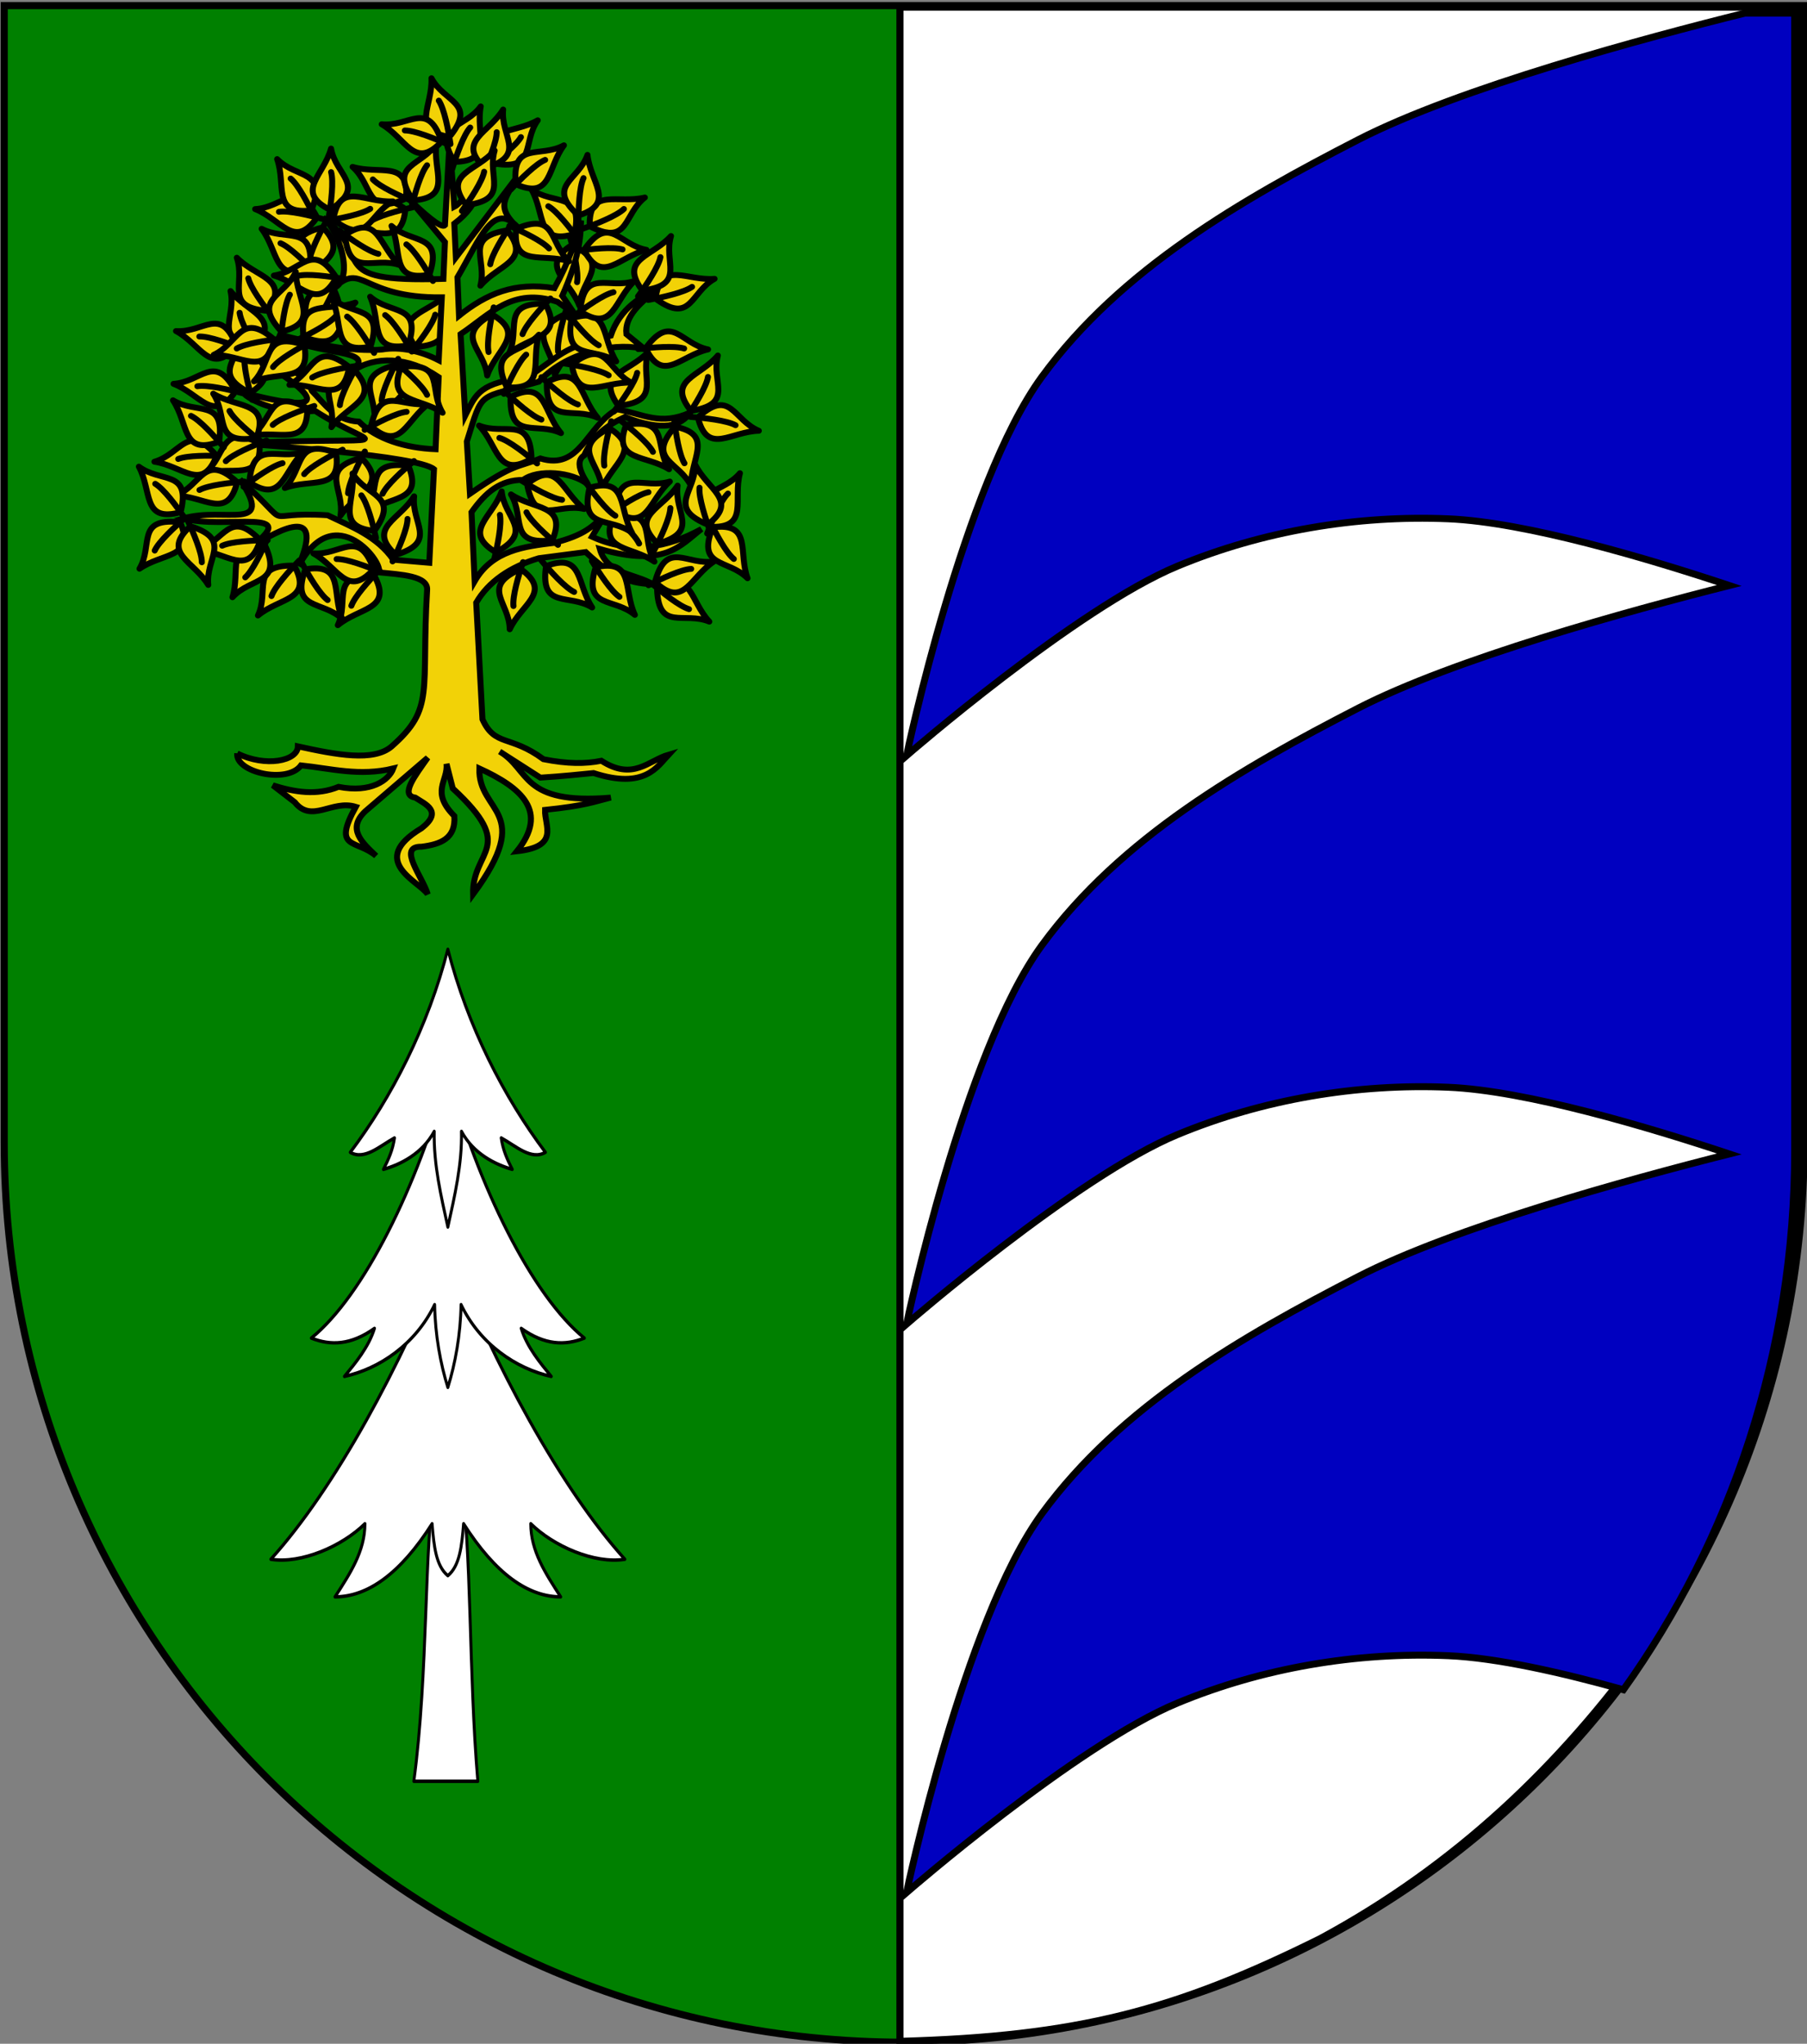 <?xml version="1.0" encoding="UTF-8" standalone="no"?>
<!-- Created with Inkscape (http://www.inkscape.org/) -->

<svg
   xmlns:osb="http://www.openswatchbook.org/uri/2009/osb"
   xmlns:dc="http://purl.org/dc/elements/1.1/"
   xmlns:cc="http://creativecommons.org/ns#"
   xmlns:rdf="http://www.w3.org/1999/02/22-rdf-syntax-ns#"
   xmlns:svg="http://www.w3.org/2000/svg"
   xmlns="http://www.w3.org/2000/svg"
   xmlns:xlink="http://www.w3.org/1999/xlink"
   xmlns:sodipodi="http://sodipodi.sourceforge.net/DTD/sodipodi-0.dtd"
   xmlns:inkscape="http://www.inkscape.org/namespaces/inkscape"
   width="763"
   height="863"
   id="svg2"
   version="1.1"
   inkscape:version="0.91 r13725"
   sodipodi:docname="Wappen Markgraeflich Hengeforst.svg"
   sodipodi:version="0.32"
   inkscape:output_extension="org.inkscape.output.svg.inkscape">
  <rect width="100%" height="100%" fill="#808080" stroke="none"/>
  <defs
     id="defs4">
    <linearGradient
       id="linearGradient5716"
       osb:paint="solid">
      <stop
         style="stop-color:#ffffff;stop-opacity:0.988;"
         offset="0"
         id="stop5718" />
    </linearGradient>
    <linearGradient
       id="linearGradient4262"
       osb:paint="solid">
      <stop
         style="stop-color:#000000;stop-opacity:1;"
         offset="0"
         id="stop4264" />
    </linearGradient>
    <linearGradient
       id="linearGradient4252"
       osb:paint="solid">
      <stop
         style="stop-color:#000000;stop-opacity:1;"
         offset="0"
         id="stop4254" />
    </linearGradient>
    <linearGradient
       inkscape:collect="always"
       id="linearGradient4044">
      <stop
         style="stop-color:#000000;stop-opacity:1;"
         offset="0"
         id="stop4046" />
      <stop
         style="stop-color:#000000;stop-opacity:0;"
         offset="1"
         id="stop4048" />
    </linearGradient>
    <linearGradient
       id="linearGradient5019"
       osb:paint="solid">
      <stop
         style="stop-color:#ff1900;stop-opacity:1;"
         offset="0"
         id="stop5021" />
    </linearGradient>
    <inkscape:perspective
       sodipodi:type="inkscape:persp3d"
       inkscape:vp_x="0 : 526.18109 : 1"
       inkscape:vp_y="0 : 1000 : 0"
       inkscape:vp_z="744.09448 : 526.18109 : 1"
       inkscape:persp3d-origin="372.04724 : 350.78739 : 1"
       id="perspective10" />
    <inkscape:perspective
       id="perspective2828"
       inkscape:persp3d-origin="0.5 : 0.33333333 : 1"
       inkscape:vp_z="1 : 0.5 : 1"
       inkscape:vp_y="0 : 1000 : 0"
       inkscape:vp_x="0 : 0.5 : 1"
       sodipodi:type="inkscape:persp3d" />
    <inkscape:perspective
       id="perspective2828-7"
       inkscape:persp3d-origin="0.5 : 0.33333333 : 1"
       inkscape:vp_z="1 : 0.5 : 1"
       inkscape:vp_y="0 : 1000 : 0"
       inkscape:vp_x="0 : 0.5 : 1"
       sodipodi:type="inkscape:persp3d" />
    <inkscape:perspective
       id="perspective3640"
       inkscape:persp3d-origin="0.5 : 0.33333333 : 1"
       inkscape:vp_z="1 : 0.5 : 1"
       inkscape:vp_y="0 : 1000 : 0"
       inkscape:vp_x="0 : 0.5 : 1"
       sodipodi:type="inkscape:persp3d" />
    <inkscape:perspective
       id="perspective3670"
       inkscape:persp3d-origin="0.5 : 0.33333333 : 1"
       inkscape:vp_z="1 : 0.5 : 1"
       inkscape:vp_y="0 : 1000 : 0"
       inkscape:vp_x="0 : 0.5 : 1"
       sodipodi:type="inkscape:persp3d" />
    <inkscape:perspective
       id="perspective3693"
       inkscape:persp3d-origin="0.5 : 0.33333333 : 1"
       inkscape:vp_z="1 : 0.5 : 1"
       inkscape:vp_y="0 : 1000 : 0"
       inkscape:vp_x="0 : 0.5 : 1"
       sodipodi:type="inkscape:persp3d" />
    <inkscape:perspective
       id="perspective3720"
       inkscape:persp3d-origin="0.5 : 0.33333333 : 1"
       inkscape:vp_z="1 : 0.5 : 1"
       inkscape:vp_y="0 : 1000 : 0"
       inkscape:vp_x="0 : 0.5 : 1"
       sodipodi:type="inkscape:persp3d" />
    <inkscape:perspective
       id="perspective3747"
       inkscape:persp3d-origin="0.5 : 0.33333333 : 1"
       inkscape:vp_z="1 : 0.5 : 1"
       inkscape:vp_y="0 : 1000 : 0"
       inkscape:vp_x="0 : 0.5 : 1"
       sodipodi:type="inkscape:persp3d" />
    <inkscape:perspective
       id="perspective3763"
       inkscape:persp3d-origin="0.5 : 0.33333333 : 1"
       inkscape:vp_z="1 : 0.5 : 1"
       inkscape:vp_y="0 : 1000 : 0"
       inkscape:vp_x="0 : 0.5 : 1"
       sodipodi:type="inkscape:persp3d" />
    <inkscape:perspective
       id="perspective3792"
       inkscape:persp3d-origin="0.5 : 0.33333333 : 1"
       inkscape:vp_z="1 : 0.5 : 1"
       inkscape:vp_y="0 : 1000 : 0"
       inkscape:vp_x="0 : 0.5 : 1"
       sodipodi:type="inkscape:persp3d" />
    <inkscape:perspective
       id="perspective3814"
       inkscape:persp3d-origin="0.5 : 0.33333333 : 1"
       inkscape:vp_z="1 : 0.5 : 1"
       inkscape:vp_y="0 : 1000 : 0"
       inkscape:vp_x="0 : 0.5 : 1"
       sodipodi:type="inkscape:persp3d" />
    <inkscape:perspective
       id="perspective3841"
       inkscape:persp3d-origin="0.5 : 0.33333333 : 1"
       inkscape:vp_z="1 : 0.5 : 1"
       inkscape:vp_y="0 : 1000 : 0"
       inkscape:vp_x="0 : 0.5 : 1"
       sodipodi:type="inkscape:persp3d" />
    <inkscape:perspective
       id="perspective3841-5"
       inkscape:persp3d-origin="0.5 : 0.33333333 : 1"
       inkscape:vp_z="1 : 0.5 : 1"
       inkscape:vp_y="0 : 1000 : 0"
       inkscape:vp_x="0 : 0.5 : 1"
       sodipodi:type="inkscape:persp3d" />
    <inkscape:perspective
       id="perspective3872"
       inkscape:persp3d-origin="0.5 : 0.33333333 : 1"
       inkscape:vp_z="1 : 0.5 : 1"
       inkscape:vp_y="0 : 1000 : 0"
       inkscape:vp_x="0 : 0.5 : 1"
       sodipodi:type="inkscape:persp3d" />
    <inkscape:perspective
       id="perspective3898"
       inkscape:persp3d-origin="0.5 : 0.33333333 : 1"
       inkscape:vp_z="1 : 0.5 : 1"
       inkscape:vp_y="0 : 1000 : 0"
       inkscape:vp_x="0 : 0.5 : 1"
       sodipodi:type="inkscape:persp3d" />
    <inkscape:perspective
       id="perspective3920"
       inkscape:persp3d-origin="0.5 : 0.33333333 : 1"
       inkscape:vp_z="1 : 0.5 : 1"
       inkscape:vp_y="0 : 1000 : 0"
       inkscape:vp_x="0 : 0.5 : 1"
       sodipodi:type="inkscape:persp3d" />
    <inkscape:perspective
       id="perspective2860"
       inkscape:persp3d-origin="0.5 : 0.33333333 : 1"
       inkscape:vp_z="1 : 0.5 : 1"
       inkscape:vp_y="0 : 1000 : 0"
       inkscape:vp_x="0 : 0.5 : 1"
       sodipodi:type="inkscape:persp3d" />
    <inkscape:perspective
       id="perspective3672"
       inkscape:persp3d-origin="0.5 : 0.33333333 : 1"
       inkscape:vp_z="1 : 0.5 : 1"
       inkscape:vp_y="0 : 1000 : 0"
       inkscape:vp_x="0 : 0.5 : 1"
       sodipodi:type="inkscape:persp3d" />
    <inkscape:perspective
       id="perspective3695"
       inkscape:persp3d-origin="0.5 : 0.33333333 : 1"
       inkscape:vp_z="1 : 0.5 : 1"
       inkscape:vp_y="0 : 1000 : 0"
       inkscape:vp_x="0 : 0.5 : 1"
       sodipodi:type="inkscape:persp3d" />
    <inkscape:perspective
       id="perspective3261"
       inkscape:persp3d-origin="0.5 : 0.33333333 : 1"
       inkscape:vp_z="1 : 0.5 : 1"
       inkscape:vp_y="0 : 1000 : 0"
       inkscape:vp_x="0 : 0.5 : 1"
       sodipodi:type="inkscape:persp3d" />
    <inkscape:perspective
       id="perspective2828-1"
       inkscape:persp3d-origin="0.5 : 0.33333333 : 1"
       inkscape:vp_z="1 : 0.5 : 1"
       inkscape:vp_y="0 : 1000 : 0"
       inkscape:vp_x="0 : 0.5 : 1"
       sodipodi:type="inkscape:persp3d" />
    <inkscape:perspective
       id="perspective3652"
       inkscape:persp3d-origin="0.5 : 0.33333333 : 1"
       inkscape:vp_z="1 : 0.5 : 1"
       inkscape:vp_y="0 : 1000 : 0"
       inkscape:vp_x="0 : 0.5 : 1"
       sodipodi:type="inkscape:persp3d" />
    <inkscape:perspective
       id="perspective3652-2"
       inkscape:persp3d-origin="0.5 : 0.33333333 : 1"
       inkscape:vp_z="1 : 0.5 : 1"
       inkscape:vp_y="0 : 1000 : 0"
       inkscape:vp_x="0 : 0.5 : 1"
       sodipodi:type="inkscape:persp3d" />
    <inkscape:perspective
       id="perspective3652-5"
       inkscape:persp3d-origin="0.5 : 0.33333333 : 1"
       inkscape:vp_z="1 : 0.5 : 1"
       inkscape:vp_y="0 : 1000 : 0"
       inkscape:vp_x="0 : 0.5 : 1"
       sodipodi:type="inkscape:persp3d" />
    <inkscape:perspective
       id="perspective3727"
       inkscape:persp3d-origin="0.5 : 0.33333333 : 1"
       inkscape:vp_z="1 : 0.5 : 1"
       inkscape:vp_y="0 : 1000 : 0"
       inkscape:vp_x="0 : 0.5 : 1"
       sodipodi:type="inkscape:persp3d" />
    <inkscape:perspective
       id="perspective3843"
       inkscape:persp3d-origin="0.5 : 0.33333333 : 1"
       inkscape:vp_z="1 : 0.5 : 1"
       inkscape:vp_y="0 : 1000 : 0"
       inkscape:vp_x="0 : 0.5 : 1"
       sodipodi:type="inkscape:persp3d" />
    <inkscape:perspective
       id="perspective3970"
       inkscape:persp3d-origin="0.5 : 0.33333333 : 1"
       inkscape:vp_z="1 : 0.5 : 1"
       inkscape:vp_y="0 : 1000 : 0"
       inkscape:vp_x="0 : 0.5 : 1"
       sodipodi:type="inkscape:persp3d" />
    <inkscape:perspective
       id="perspective4007"
       inkscape:persp3d-origin="0.5 : 0.33333333 : 1"
       inkscape:vp_z="1 : 0.5 : 1"
       inkscape:vp_y="0 : 1000 : 0"
       inkscape:vp_x="0 : 0.5 : 1"
       sodipodi:type="inkscape:persp3d" />
    <inkscape:perspective
       id="perspective4062"
       inkscape:persp3d-origin="0.5 : 0.33333333 : 1"
       inkscape:vp_z="1 : 0.5 : 1"
       inkscape:vp_y="0 : 1000 : 0"
       inkscape:vp_x="0 : 0.5 : 1"
       sodipodi:type="inkscape:persp3d" />
    <inkscape:perspective
       id="perspective4153"
       inkscape:persp3d-origin="0.5 : 0.33333333 : 1"
       inkscape:vp_z="1 : 0.5 : 1"
       inkscape:vp_y="0 : 1000 : 0"
       inkscape:vp_x="0 : 0.5 : 1"
       sodipodi:type="inkscape:persp3d" />
    <inkscape:perspective
       id="perspective4316"
       inkscape:persp3d-origin="0.5 : 0.33333333 : 1"
       inkscape:vp_z="1 : 0.5 : 1"
       inkscape:vp_y="0 : 1000 : 0"
       inkscape:vp_x="0 : 0.5 : 1"
       sodipodi:type="inkscape:persp3d" />
    <inkscape:perspective
       id="perspective4316-9"
       inkscape:persp3d-origin="0.5 : 0.33333333 : 1"
       inkscape:vp_z="1 : 0.5 : 1"
       inkscape:vp_y="0 : 1000 : 0"
       inkscape:vp_x="0 : 0.5 : 1"
       sodipodi:type="inkscape:persp3d" />
    <inkscape:perspective
       id="perspective2898"
       inkscape:persp3d-origin="0.5 : 0.33333333 : 1"
       inkscape:vp_z="1 : 0.5 : 1"
       inkscape:vp_y="0 : 1000 : 0"
       inkscape:vp_x="0 : 0.5 : 1"
       sodipodi:type="inkscape:persp3d" />
    <inkscape:perspective
       id="perspective3337"
       inkscape:persp3d-origin="0.5 : 0.33333333 : 1"
       inkscape:vp_z="1 : 0.5 : 1"
       inkscape:vp_y="0 : 1000 : 0"
       inkscape:vp_x="0 : 0.5 : 1"
       sodipodi:type="inkscape:persp3d" />
    <inkscape:perspective
       id="perspective3373"
       inkscape:persp3d-origin="0.5 : 0.33333333 : 1"
       inkscape:vp_z="1 : 0.5 : 1"
       inkscape:vp_y="0 : 1000 : 0"
       inkscape:vp_x="0 : 0.5 : 1"
       sodipodi:type="inkscape:persp3d" />
    <inkscape:perspective
       id="perspective3837"
       inkscape:persp3d-origin="0.5 : 0.33333333 : 1"
       inkscape:vp_z="1 : 0.5 : 1"
       inkscape:vp_y="0 : 1000 : 0"
       inkscape:vp_x="0 : 0.5 : 1"
       sodipodi:type="inkscape:persp3d" />
    <inkscape:perspective
       id="perspective4481"
       inkscape:persp3d-origin="0.5 : 0.33333333 : 1"
       inkscape:vp_z="1 : 0.5 : 1"
       inkscape:vp_y="0 : 1000 : 0"
       inkscape:vp_x="0 : 0.5 : 1"
       sodipodi:type="inkscape:persp3d" />
    <inkscape:perspective
       id="perspective4620"
       inkscape:persp3d-origin="0.5 : 0.33333333 : 1"
       inkscape:vp_z="1 : 0.5 : 1"
       inkscape:vp_y="0 : 1000 : 0"
       inkscape:vp_x="0 : 0.5 : 1"
       sodipodi:type="inkscape:persp3d" />
    <inkscape:perspective
       id="perspective4805"
       inkscape:persp3d-origin="0.5 : 0.33333333 : 1"
       inkscape:vp_z="1 : 0.5 : 1"
       inkscape:vp_y="0 : 1000 : 0"
       inkscape:vp_x="0 : 0.5 : 1"
       sodipodi:type="inkscape:persp3d" />
    <inkscape:perspective
       id="perspective3001"
       inkscape:persp3d-origin="0.5 : 0.33333333 : 1"
       inkscape:vp_z="1 : 0.5 : 1"
       inkscape:vp_y="0 : 1000 : 0"
       inkscape:vp_x="0 : 0.5 : 1"
       sodipodi:type="inkscape:persp3d" />
    <inkscape:perspective
       id="perspective3028"
       inkscape:persp3d-origin="0.5 : 0.33333333 : 1"
       inkscape:vp_z="1 : 0.5 : 1"
       inkscape:vp_y="0 : 1000 : 0"
       inkscape:vp_x="0 : 0.5 : 1"
       sodipodi:type="inkscape:persp3d" />
    <linearGradient
       inkscape:collect="always"
       xlink:href="#linearGradient4044"
       id="linearGradient4050"
       x1="-1240.761"
       y1="-383.236"
       x2="-581.35"
       y2="-383.236"
       gradientUnits="userSpaceOnUse" />
    <linearGradient
       inkscape:collect="always"
       xlink:href="#linearGradient5716-1"
       id="linearGradient5720-3"
       x1="-305.009"
       y1="-502.325"
       x2="102.515"
       y2="-502.325"
       gradientUnits="userSpaceOnUse" />
    <linearGradient
       id="linearGradient5716-1"
       osb:paint="solid">
      <stop
         style="stop-color:#ffffff;stop-opacity:0.988;"
         offset="0"
         id="stop5718-6" />
    </linearGradient>
  </defs>
  <sodipodi:namedview
     id="base"
     pagecolor="#ffffff"
     bordercolor="#666666"
     borderopacity="1.0"
     inkscape:pageopacity="0.0"
     inkscape:pageshadow="2"
     inkscape:zoom="0.35"
     inkscape:cx="440.72771"
     inkscape:cy="329.94478"
     inkscape:document-units="px"
     inkscape:current-layer="layer1"
     showgrid="true"
     inkscape:window-width="1920"
     inkscape:window-height="1018"
     inkscape:window-x="-8"
     inkscape:window-y="-8"
     inkscape:window-maximized="1"
     inkscape:snap-global="false">
    <inkscape:grid
       type="xygrid"
       id="grid2816"
       empspacing="5"
       visible="true"
       enabled="true"
       snapvisiblegridlinesonly="true" />
  </sodipodi:namedview>
  <g
     inkscape:label="Ebene 1"
     inkscape:groupmode="layer"
     id="layer1"
     transform="translate(-1.644,-192.036)">
    <g
       id="g2944"
       transform="matrix(-1.328,-0.094,-0.094,1.328,-105.807,-54.238)"
       style="stroke:#000000;stroke-width:2.254;stroke-miterlimit:4;stroke-opacity:1;stroke-dasharray:none">
      <g
         id="g4605-8"
         transform="matrix(0.174,0.734,-0.663,0.157,-326.479,742.981)"
         style="stroke:#000000;stroke-width:3.143;stroke-miterlimit:4;stroke-opacity:1;stroke-dasharray:none" />
      <g
         id="g4265-9"
         transform="matrix(0.555,0.512,-0.462,0.501,-137.577,572.441)"
         style="stroke:#000000;stroke-width:3.143;stroke-miterlimit:4;stroke-opacity:1;stroke-dasharray:none" />
      <g
         transform="matrix(0.555,0.512,-0.462,0.501,-244.123,573.308)"
         id="g3307"
         style="stroke:#000000;stroke-width:3.143;stroke-miterlimit:4;stroke-opacity:1;stroke-dasharray:none">
        <g
           id="g3294"
           transform="matrix(-0.184,0.983,-0.983,-0.184,10.004,25.433)"
           style="stroke:#000000;stroke-width:3.143;stroke-miterlimit:4;stroke-opacity:1;stroke-dasharray:none">
          <g
             transform="matrix(0.905,0,0,0.905,-387.1,-232.912)"
             style="stroke:#000000;stroke-width:3.474;stroke-miterlimit:4;stroke-opacity:1;stroke-dasharray:none"
             id="g3682" />
        </g>
      </g>
      <g
         transform="matrix(0.555,0.512,-0.462,0.501,-120.275,598.623)"
         id="g4265"
         style="stroke:#000000;stroke-width:3.143;stroke-miterlimit:4;stroke-opacity:1;stroke-dasharray:none" />
      <g
         transform="matrix(0.226,0.72,-0.65,0.204,-299.527,756.769)"
         id="g4605"
         style="stroke:#000000;stroke-width:3.143;stroke-miterlimit:4;stroke-opacity:1;stroke-dasharray:none" />
      <g
         transform="matrix(0.751,0.06,-0.035,0.682,-288.206,260.997)"
         id="g2958"
         style="stroke:#000000;stroke-width:3.143;stroke-miterlimit:4;stroke-opacity:1;stroke-dasharray:none" />
    </g>
    <path
       sodipodi:type="star"
       style="fill:none;fill-opacity:1;stroke-width:300;stroke-miterlimit:4;stroke-dasharray:none;stroke:url(#linearGradient4050);stroke-opacity:0"
       id="path4036"
       sodipodi:sides="3"
       sodipodi:cx="-909.13728"
       sodipodi:cy="-333.02061"
       sodipodi:r1="207.54149"
       sodipodi:r2="103.77075"
       sodipodi:arg1="0.54208895"
       sodipodi:arg2="1.5892865"
       inkscape:flatsided="false"
       inkscape:rounded="0"
       inkscape:randomized="0"
       d="m -731.35,-225.944 -179.705,-3.323 -179.706,-3.323 92.731,-153.968 92.731,-153.968 86.975,157.291 z"
       transform="translate(1.644,192.036)"
       inkscape:transform-center-x="1.9186296"
       inkscape:transform-center-y="-50.214921" />
    <path
       sodipodi:type="star"
       style="fill:none;stroke:#000000;stroke-width:300;stroke-miterlimit:4;stroke-opacity:0;stroke-dasharray:none"
       id="path4052"
       sodipodi:sides="3"
       sodipodi:cx="-262.63966"
       sodipodi:cy="-292.6145"
       sodipodi:r1="1846.2107"
       sodipodi:r2="923.1054"
       sodipodi:arg1="0.73972893"
       sodipodi:arg2="1.7869265"
       inkscape:flatsided="false"
       inkscape:rounded="0"
       inkscape:randomized="0"
       d="M 1101.066,951.893 -460.601,609.015 -2022.268,266.136 -944.493,-914.869 133.283,-2095.872 617.175,-571.99 Z"
       transform="translate(1.644,192.036)"
       inkscape:transform-center-x="197.96126"
       inkscape:transform-center-y="-279.37501" />
    <path
       sodipodi:type="star"
       style="fill:none;stroke:#000000;stroke-width:300;stroke-miterlimit:4;stroke-opacity:0;stroke-dasharray:none"
       id="path4054"
       sodipodi:sides="3"
       sodipodi:cx="-444.46712"
       sodipodi:cy="-135.03071"
       sodipodi:r1="2020.5364"
       sodipodi:r2="1010.2682"
       sodipodi:arg1="0.55499573"
       sodipodi:arg2="1.6021933"
       inkscape:flatsided="false"
       inkscape:rounded="0"
       inkscape:randomized="0"
       d="M 1272.792,929.67 -476.181,874.74 -2225.155,819.809 -1303.097,-667.381 -381.039,-2154.571 445.877,-612.451 Z"
       transform="translate(1.644,192.036)"
       inkscape:transform-center-x="31.714131"
       inkscape:transform-center-y="-477.4199" />
    <path
       sodipodi:type="star"
       style="fill:none;stroke:#000000;stroke-width:3;stroke-miterlimit:4;stroke-opacity:0;stroke-dasharray:none"
       id="path4242"
       sodipodi:sides="3"
       sodipodi:cx="-84.852813"
       sodipodi:cy="-510.80745"
       sodipodi:r1="166.51285"
       sodipodi:r2="83.256433"
       sodipodi:arg1="0.62165992"
       sodipodi:arg2="1.6688575"
       inkscape:flatsided="false"
       inkscape:rounded="0"
       inkscape:randomized="0"
       d="m 50.508,-413.833 -143.512,-14.118 -143.512,-14.118 83.982,-117.226 83.983,-117.226 59.529,131.344 z"
       transform="translate(1.644,192.036)"
       inkscape:transform-center-x="8.1511424"
       inkscape:transform-center-y="-34.369129" />
    <path
       sodipodi:type="star"
       style="fill:#feeaea;fill-opacity:0.077;stroke:#000000;stroke-width:3;stroke-miterlimit:4;stroke-opacity:0;stroke-dasharray:none"
       id="path4250"
       sodipodi:sides="3"
       sodipodi:cx="-256.57874"
       sodipodi:cy="-577.47754"
       sodipodi:r1="135.82703"
       sodipodi:r2="67.913521"
       sodipodi:arg1="0.53021577"
       sodipodi:arg2="1.5774133"
       inkscape:flatsided="false"
       inkscape:rounded="0"
       inkscape:randomized="0"
       d="m -139.401,-508.787 -117.627,-0.778 -117.627,-0.778 59.488,-101.479 59.488,-101.479 58.139,102.257 z"
       transform="matrix(1.271,0,0,1.322,1738.058,973.456)"
       inkscape:transform-center-x="0.57117929"
       inkscape:transform-center-y="-44.363567" />
    <g
       id="g6880">
      <path
         inkscape:connector-curvature="0"
         id="path2850"
         d="m 763.429,194.393 0,480 c 0,209.868 -170.132,380 -380,380 -209.868,0 -380,-170.132 -380,-380 l 0,-480 760,0 z"
         style="fill:#008000;fill-opacity:1;stroke:#000000;stroke-width:3;stroke-miterlimit:4;stroke-dasharray:none;stroke-opacity:1" />
      <path
         sodipodi:nodetypes="ccccccc"
         id="path3230"
         d="m 381.644,195.036 380,0 0,486.244 c -3.602,94.994 -32.175,153.665 -65.056,206.071 -35.835,49.782 -79.981,92.29 -137.34,123.239 -61.41,30.52 -102.631,41.379 -177.604,43.447 l 0,-859 z"
         style="fill:#ffffff;fill-opacity:1;fill-rule:evenodd;stroke:#000000;stroke-width:3;stroke-linecap:butt;stroke-linejoin:miter;stroke-miterlimit:4;stroke-dasharray:none;stroke-opacity:1"
         inkscape:connector-curvature="0" />
      <g
         style="fill:#ffffff;fill-opacity:1"
         id="g7247"
         transform="matrix(0.538,0,0,0.63,-13.706,446.072)">
        <path
           inkscape:connector-curvature="0"
           d="m 353.327,790.694 50.224,0 c -7.291,-72.982 -4.699,-157.566 -13.42,-201.967 l -20.225,0 c -8.721,44.402 -5.075,128.985 -16.579,201.967 l 0,0 z"
           style="fill:#ffffff;fill-opacity:1;fill-rule:evenodd;stroke:#000000;stroke-width:2.304;stroke-linecap:round;stroke-linejoin:round;stroke-miterlimit:4;stroke-dasharray:none;stroke-opacity:1"
           id="path3908-3"
           sodipodi:nodetypes="ccccc" />
        <path
           inkscape:connector-curvature="0"
           d="m 380.019,652.88 c 9.261,-6.51 10.948,-19.655 12.361,-34.841 25.029,33.703 50.806,49.033 76.209,49.052 -11.945,-15.84 -23.516,-30.66 -23.501,-49.052 17.892,15.091 49.987,27.12 73.859,23.838 C 468.168,593.784 416.642,512.007 380.019,433.291 c -36.623,78.715 -88.149,160.493 -138.928,208.586 23.872,3.282 55.967,-8.747 73.859,-23.838 0.015,18.392 -11.556,33.212 -23.501,49.052 25.403,-0.019 51.18,-15.349 76.209,-49.052 1.412,15.186 3.1,28.331 12.361,34.841 l 0,0 z"
           style="fill:#ffffff;fill-opacity:1;fill-rule:evenodd;stroke:#000000;stroke-width:2.304;stroke-linecap:round;stroke-linejoin:round;stroke-miterlimit:4;stroke-dasharray:none;stroke-opacity:1"
           id="path3910-2" />
        <path
           inkscape:connector-curvature="0"
           d="m 380.019,526.675 c 5.772,-15.74 9.974,-35.147 10.375,-55.472 14.869,26.587 43.502,43.089 70.792,48.13 -8.537,-8.907 -19.089,-19.648 -23.597,-32.223 18.543,11.344 34.399,11.686 49.585,6.526 -41.29,-28.614 -83.587,-102.155 -107.154,-176.612 -23.567,74.457 -65.864,147.998 -107.154,176.612 15.185,5.16 31.042,4.818 49.585,-6.526 -4.509,12.575 -15.06,23.315 -23.597,32.223 27.29,-5.041 55.924,-21.543 70.792,-48.13 0.401,20.324 4.602,39.732 10.375,55.472 l 0,0 z"
           style="fill:#ffffff;fill-opacity:1;fill-rule:evenodd;stroke:#000000;stroke-width:2.304;stroke-linecap:round;stroke-linejoin:round;stroke-miterlimit:4;stroke-dasharray:none;stroke-opacity:1"
           id="path3912-5" />
        <path
           inkscape:connector-curvature="0"
           d="m 380.019,419.181 c 5.251,-20.488 11.232,-41.853 10.696,-64.097 9.431,15.073 26.578,22.244 39.867,25.463 -4.18,-7.024 -7.395,-13.171 -8.681,-21.073 11.574,5.415 23.47,15.219 34.723,9.658 -32.686,-37.024 -61.193,-84.585 -76.605,-136.096 -15.412,51.512 -43.919,99.072 -76.605,136.096 11.253,5.561 23.148,-4.244 34.723,-9.658 -1.286,7.902 -4.501,14.049 -8.681,21.073 13.289,-3.219 30.436,-10.39 39.867,-25.463 -0.536,22.244 5.445,43.609 10.696,64.097 l 0,0 z"
           style="fill:#ffffff;fill-opacity:1;fill-rule:evenodd;stroke:#000000;stroke-width:2.304;stroke-linecap:round;stroke-linejoin:round;stroke-miterlimit:4;stroke-dasharray:none;stroke-opacity:1"
           id="path3914-9" />
      </g>
      <path
         id="path4288"
         d="m 738.438,197.584 c -41.569,10.31 -120.731,31.547 -163.409,53.507 -49.072,25.25 -100.142,54.515 -133.42,100.014 -33.052,45.19 -57.18,160.022 -57.18,160.022 0,0 71.756,-62.33 114.36,-80.011 35.938,-14.914 75.745,-21.621 114.36,-20.003 32.94,1.381 84.752,16.869 118.678,28.16 -42.94,10.829 -116.327,31.027 -156.798,51.851 -49.072,25.25 -100.142,54.515 -133.42,100.014 -33.052,45.19 -57.18,160.022 -57.18,160.022 0,0 71.756,-62.33 114.36,-80.011 35.938,-14.914 75.745,-21.621 114.36,-20.003 32.94,1.381 84.752,16.869 118.678,28.16 -42.94,10.829 -116.327,31.027 -156.798,51.851 -49.072,25.25 -100.142,54.515 -133.42,100.014 -33.052,45.19 -57.18,160.022 -57.18,160.022 0,0 71.756,-62.33 114.36,-80.011 35.938,-14.914 75.745,-21.621 114.36,-20.003 20.34,0.853 47.885,7.077 73.976,14.377 45.403,-63.495 72.309,-142.41 72.309,-227.906 l 0,-480.066 -20.996,0 z"
         style="fill:#0000c0;fill-opacity:1;stroke:#000000;stroke-width:2.929;stroke-linecap:butt;stroke-linejoin:miter;stroke-miterlimit:4;stroke-dasharray:none;stroke-opacity:1"
         inkscape:connector-curvature="0" />
      <g
         style="stroke:#000000;stroke-width:3;stroke-miterlimit:4;stroke-dasharray:none;stroke-opacity:1"
         transform="matrix(0.841,0,0,0.825,24.56,76.064)"
         id="g3663-8">
        <use
           style="stroke:#000000;stroke-width:3;stroke-miterlimit:4;stroke-dasharray:none;stroke-opacity:1"
           xlink:href="#use3236-4"
           height="660"
           width="600"
           y="0"
           x="0"
           id="use3346-3"
           transform="translate(34.757,-130.625)" />
        <use
           style="stroke:#000000;stroke-width:3;stroke-miterlimit:4;stroke-dasharray:none;stroke-opacity:1"
           xlink:href="#g5567-7"
           height="660"
           width="600"
           y="0"
           x="0"
           id="use3342-4"
           transform="matrix(-0.996,0.086,-0.086,-0.996,338.222,736.148)" />
        <use
           style="stroke:#000000;stroke-width:3;stroke-miterlimit:4;stroke-dasharray:none;stroke-opacity:1"
           xlink:href="#g5567-7"
           height="660"
           width="600"
           y="0"
           x="0"
           id="use3340-5"
           transform="matrix(0.964,-0.264,0.264,0.964,-94.856,-125.858)" />
        <use
           style="stroke:#000000;stroke-width:3;stroke-miterlimit:4;stroke-dasharray:none;stroke-opacity:1"
           xlink:href="#g5567-7"
           height="660"
           width="600"
           y="0"
           x="0"
           id="use3324-2"
           transform="matrix(-0.985,-0.175,0.175,-0.985,263.734,668.812)" />
        <use
           style="stroke:#000000;stroke-width:3;stroke-miterlimit:4;stroke-dasharray:none;stroke-opacity:1"
           xlink:href="#g5567-7"
           height="660"
           width="600"
           y="0"
           x="0"
           id="use3318-0"
           transform="matrix(0.895,-0.446,0.446,0.895,-43.398,-29.669)" />
        <use
           style="stroke:#000000;stroke-width:3;stroke-miterlimit:4;stroke-dasharray:none;stroke-opacity:1"
           xlink:href="#use3236-4"
           height="660"
           width="600"
           y="0"
           x="0"
           id="use3308-5"
           transform="matrix(0.79,-0.613,0.613,0.79,-80.595,-0.717)" />
        <path
           id="path4626-0"
           style="display:inline;fill:#f2d207;fill-opacity:1;fill-rule:evenodd;stroke:#000000;stroke-width:3;stroke-linecap:butt;stroke-linejoin:miter;stroke-miterlimit:4;stroke-dasharray:none;stroke-opacity:1"
           d="m 91.837,526.193 c 14.247,7.206 30.419,3.903 30.475,-3.613 19.318,4.331 38.082,7.997 47.127,0 21.828,-19.604 14.73,-27.917 17.751,-79.959 0.638,-7.309 -12.824,-7.962 -24.506,-9.111 3.825,-3.412 -21.668,-38.719 -40.065,-3.131 12.388,-29.504 -5.6,-21.724 -26.218,-8.219 31.622,-23.018 -12.436,-10.117 -31.426,-16.298 20.656,-6.087 46.027,7.432 28.265,-19.891 29.293,27.365 7.679,16.024 43.996,18.32 12.108,5.925 24.893,10.835 32.989,22.778 l 18.065,1.571 2.356,-47.912 c -8.384,-7.057 -84.741,-12.146 -98.966,-13.353 86.175,-3.654 70.833,4.242 39.272,-16.494 -23.747,2.349 -38.754,-10.071 -35.17,-9.122 55.005,14.561 25.822,-5.923 -1.746,-22.296 6.398,3.108 30,7.637 35.345,21.207 6.451,6.639 11.19,14.992 23.563,15.709 8.9,8.991 23.313,13.512 38.487,14.138 l 1.571,-36.916 c -15.556,-10.749 -32.126,-10.873 -43.2,-3.142 12.612,-11.782 -17.339,-7.069 -37.701,-18.851 18.245,4.728 36.43,9.277 52.625,7.854 8.902,-1.579 19.374,0.835 28.276,5.498 l 1.571,-32.203 c -40.645,0.429 -39.671,-18.754 -54.244,-4.665 10.542,-4.884 2.821,-29.373 -5.45,-36.178 26.419,19.672 -1.164,33.392 60.479,31.418 l 0.785,-18.851 -17.28,-21.207 c 5.763,5.504 15.303,14.635 17.28,12.567 l 2.356,-43.2 2.356,33.774 c 3.905,-2.028 10.673,-12.643 16.494,-20.422 -4.413,8.894 -2.605,18.272 -16.494,29.062 l 0.785,17.28 29.847,-40.058 c -3.61,9.266 -11.264,13.372 1.802,25.273 -12.658,-14.769 -19.282,4.858 -30.863,24.996 l 0.785,19.636 c 13.894,-11.304 27.772,-17.408 47.912,-14.138 6.936,-12.762 10.571,-23.875 13.353,-34.56 -0.211,9.166 -0.985,19.035 -9.425,38.487 l 6.284,9.425 -8.64,-6.284 c -22.686,-7.843 -33.966,6.442 -48.698,16.494 l 2.356,41.629 c 5.483,-11.366 7.355,-16.811 31.418,-19.636 15.874,-10.551 17.22,-15.395 41.629,-21.207 4.558,-14.002 15.72,-20.524 24.349,-24.349 -9.227,7.109 -17.568,14.395 -16.494,23.563 l 9.425,7.854 c -12.114,-3.905 -38.335,-0.084 -53.41,16.494 -31.199,9.23 -27.706,3.342 -36.131,30.632 l 1.571,26.705 c 22.374,-15.828 24.115,-13.381 35.345,-18.065 20.111,6.301 22.951,-16.287 38.487,-25.134 13.405,2.356 21.637,8.585 36.916,1.571 -4.852,6.929 -13.552,10.011 -32.989,2.356 -8.498,4.01 -16.082,9.39 -20.422,19.636 -6.944,4.559 4.233,16.919 1.5,14.643 -7.436,-6.193 -24.851,-7.756 -32.132,-2.076 -11.341,-0.076 -18.741,6.164 -25.92,16.494 l 1.571,35.345 c 8.999,-15.919 25.043,-17.755 40.058,-19.636 14.891,-4.001 19.733,-8.158 26.705,-16.494 l -7.854,13.353 c 19.481,9.073 37.59,5.808 54.981,-3.927 -10.833,8.464 -18.131,19.821 -51.054,10.211 3.622,13.061 17.509,12.436 26.705,18.065 -9.111,-0.489 -18.504,-1.634 -33.774,-16.494 l -23.563,3.142 c -14.461,4.405 -25.334,12.09 -31.418,22.778 l 3.142,59.694 c 6.288,14.121 13.77,7.756 30.632,20.422 12.135,2.447 21.022,2.433 29.062,0.785 15.976,10.485 23.589,-0.115 33.774,-3.142 -5.554,6.061 -11.927,17.969 -37.701,9.425 -7.888,0.785 -14.84,1.571 -26.705,2.356 l -20.422,-13.353 c 15.424,9.239 10.416,27.417 55.767,23.563 -8.207,2.095 -12.944,4.189 -32.989,6.284 -0.291,8.275 7.584,18.777 -14.138,21.207 16.052,-20.342 2.494,-32.46 -18.851,-42.414 -0.714,23.151 28.165,21.083 -3.142,64.407 -0.562,-23.02 22.547,-23.317 -10.211,-54.196 l -3.142,-12.567 c 0.934,8.777 -8.24,14.184 3.927,26.705 0.844,11.578 -6.979,14.49 -16.494,15.709 -12.332,-0.246 0.509,15.242 3.142,24.349 -4.189,-6.545 -30.461,-17.068 -3.142,-33.774 11.05,-8.693 1.948,-12.301 -3.142,-15.709 -7.797,-1.155 -0.088,-11.17 6.284,-20.422 l -31.418,27.491 c -9.183,8.97 -1.631,15.847 5.498,22.778 -9.889,-8.589 -22.205,-2.898 -10.211,-25.134 -11.933,-3.803 -22.129,8.676 -30.632,-2.356 l -10.996,-8.64 c 10.996,3.527 21.993,5.365 32.989,0.785 16.428,3.279 25.252,-3.421 27.491,-9.425 -17.021,4.197 -31.25,0.021 -46.341,-1.571 -6.957,9.658 -33.049,3.538 -32.046,-6.127 z"
           inkscape:connector-curvature="0" />
        <g
           id="g5567-7"
           style="fill:#f2d207;fill-opacity:1;stroke:#000000;stroke-width:3.031;stroke-miterlimit:4;stroke-dasharray:none;stroke-opacity:1"
           transform="matrix(-0.172,-0.975,-0.975,0.172,733.376,1176.469)">
          <path
             id="path5569-8"
             style="fill:#f2d207;fill-opacity:1;fill-rule:evenodd;stroke:#000000;stroke-width:3.031;stroke-linecap:butt;stroke-linejoin:round;stroke-miterlimit:4;stroke-dasharray:none;stroke-opacity:1"
             d="m 827.778,501.27 c 11.451,-7.974 26.003,-0.615 22.407,-21.477 l -1.761,-1.597 c -17.509,-4.908 -13.493,10.82 -20.646,23.074 z"
             inkscape:connector-curvature="0" />
          <path
             id="path5571-3"
             style="fill:#f2d207;fill-opacity:1;fill-rule:evenodd;stroke:#000000;stroke-width:3.031;stroke-linecap:round;stroke-linejoin:round;stroke-miterlimit:4;stroke-dasharray:none;stroke-opacity:1"
             d="m 852.176,475.647 c -4.396,6.012 -11.317,14.677 -15.713,17.116"
             inkscape:connector-curvature="0" />
        </g>
        <use
           style="stroke:#000000;stroke-width:3;stroke-miterlimit:4;stroke-dasharray:none;stroke-opacity:1"
           xlink:href="#use3236-4"
           height="660"
           width="600"
           y="0"
           x="0"
           id="use3316-1"
           transform="matrix(-0.78,0.626,-0.626,-0.78,443.401,602.729)" />
        <use
           style="stroke:#000000;stroke-width:3;stroke-miterlimit:4;stroke-dasharray:none;stroke-opacity:1"
           xlink:href="#use3236-4"
           height="660"
           width="600"
           y="0"
           x="0"
           id="use3256-3"
           transform="matrix(-0.579,0.815,-0.815,-0.579,504.004,475.006)" />
        <use
           style="stroke:#000000;stroke-width:3;stroke-miterlimit:4;stroke-dasharray:none;stroke-opacity:1"
           xlink:href="#g5567-7"
           height="660"
           width="600"
           y="0"
           x="0"
           id="use3338-2"
           transform="matrix(-0.062,0.998,-0.998,-0.062,565.148,183.866)" />
        <use
           style="stroke:#000000;stroke-width:3;stroke-miterlimit:4;stroke-dasharray:none;stroke-opacity:1"
           xlink:href="#g5567-7"
           height="660"
           width="600"
           y="0"
           x="0"
           id="use3117-2"
           transform="translate(40.104,4.965)" />
        <use
           style="stroke:#000000;stroke-width:3;stroke-miterlimit:4;stroke-dasharray:none;stroke-opacity:1"
           xlink:href="#g5567-7"
           height="660"
           width="600"
           y="0"
           x="0"
           id="use3119-6"
           transform="matrix(0.903,-0.429,0.429,0.903,-59.125,95.123)" />
        <use
           style="stroke:#000000;stroke-width:3;stroke-miterlimit:4;stroke-dasharray:none;stroke-opacity:1"
           xlink:href="#g5567-7"
           height="660"
           width="600"
           y="0"
           x="0"
           id="use3163-1"
           transform="matrix(0.658,0.753,-0.753,0.658,326.064,0.116)" />
        <use
           style="stroke:#000000;stroke-width:3;stroke-miterlimit:4;stroke-dasharray:none;stroke-opacity:1"
           xlink:href="#g5567-7"
           height="660"
           width="600"
           y="0"
           x="0"
           id="use3121-4"
           transform="matrix(0.905,0.425,-0.425,0.905,176.843,-73.058)" />
        <use
           style="stroke:#000000;stroke-width:3;stroke-miterlimit:4;stroke-dasharray:none;stroke-opacity:1"
           xlink:href="#g5567-7"
           height="660"
           width="600"
           y="0"
           x="0"
           id="use3123-1"
           transform="matrix(0.995,0.1,-0.1,0.995,100.9,-61.039)" />
        <use
           style="stroke:#000000;stroke-width:3;stroke-miterlimit:4;stroke-dasharray:none;stroke-opacity:1"
           xlink:href="#g5567-7"
           height="660"
           width="600"
           y="0"
           x="0"
           id="use3125-1"
           transform="matrix(0.996,0.088,-0.088,0.996,-18.965,-31.117)" />
        <use
           style="stroke:#000000;stroke-width:3;stroke-miterlimit:4;stroke-dasharray:none;stroke-opacity:1"
           xlink:href="#g5567-7"
           height="660"
           width="600"
           y="0"
           x="0"
           id="use3127-5"
           transform="matrix(0.835,0.551,-0.551,0.835,312.66,-177.963)" />
        <use
           style="stroke:#000000;stroke-width:3;stroke-miterlimit:4;stroke-dasharray:none;stroke-opacity:1"
           xlink:href="#g5567-7"
           height="660"
           width="600"
           y="0"
           x="0"
           id="use3129-9"
           transform="translate(126.042,-134.062)" />
        <use
           style="stroke:#000000;stroke-width:3;stroke-miterlimit:4;stroke-dasharray:none;stroke-opacity:1"
           xlink:href="#g5567-7"
           height="660"
           width="600"
           y="0"
           x="0"
           id="use3131-3"
           transform="matrix(0.942,0.335,-0.335,0.942,172.042,-73.087)" />
        <use
           style="stroke:#000000;stroke-width:3;stroke-miterlimit:4;stroke-dasharray:none;stroke-opacity:1"
           xlink:href="#g5567-7"
           height="660"
           width="600"
           y="0"
           x="0"
           id="use3133-3"
           transform="matrix(0.971,-0.239,0.239,0.971,-69.027,-58.74)" />
        <use
           style="stroke:#000000;stroke-width:3;stroke-miterlimit:4;stroke-dasharray:none;stroke-opacity:1"
           xlink:href="#g5567-7"
           height="660"
           width="600"
           y="0"
           x="0"
           id="use3135-1"
           transform="matrix(0.96,-0.28,0.28,0.96,-65.117,-51.619)" />
        <use
           style="stroke:#000000;stroke-width:3;stroke-miterlimit:4;stroke-dasharray:none;stroke-opacity:1"
           xlink:href="#g5567-7"
           height="660"
           width="600"
           y="0"
           x="0"
           id="use3137-2"
           transform="matrix(0.984,-0.176,0.176,0.984,33.138,-143.499)" />
        <use
           style="stroke:#000000;stroke-width:3;stroke-miterlimit:4;stroke-dasharray:none;stroke-opacity:1"
           xlink:href="#g5567-7"
           height="660"
           width="600"
           y="0"
           x="0"
           id="use3139-5"
           transform="matrix(0.857,-0.516,0.516,0.857,-105.371,-4.904)" />
        <g
           id="use3236-4"
           style="fill:#f2d207;fill-opacity:1;stroke:#000000;stroke-width:3.031;stroke-miterlimit:4;stroke-dasharray:none;stroke-opacity:1"
           transform="matrix(0.963,-0.228,0.228,0.963,-821.973,152.281)">
          <path
             id="path3248-8"
             style="fill:#f2d207;fill-opacity:1;fill-rule:evenodd;stroke:#000000;stroke-width:3.031;stroke-linecap:butt;stroke-linejoin:round;stroke-miterlimit:4;stroke-dasharray:none;stroke-opacity:1"
             d="m 827.778,501.27 c 11.451,-7.974 26.003,-0.615 22.407,-21.477 l -1.761,-1.597 c -17.509,-4.908 -13.493,10.82 -20.646,23.074 z"
             inkscape:connector-curvature="0" />
          <path
             id="path3250-9"
             style="fill:#f2d207;fill-opacity:1;fill-rule:evenodd;stroke:#000000;stroke-width:3.031;stroke-linecap:round;stroke-linejoin:round;stroke-miterlimit:4;stroke-dasharray:none;stroke-opacity:1"
             d="m 852.176,475.647 c -4.396,6.012 -11.317,14.677 -15.713,17.116"
             inkscape:connector-curvature="0" />
        </g>
        <use
           style="stroke:#000000;stroke-width:3;stroke-miterlimit:4;stroke-dasharray:none;stroke-opacity:1"
           xlink:href="#g5567-7"
           height="660"
           width="600"
           y="0"
           x="0"
           id="use3141-9"
           transform="matrix(0.701,0.713,-0.713,0.701,325.616,29.716)" />
        <use
           style="stroke:#000000;stroke-width:3;stroke-miterlimit:4;stroke-dasharray:none;stroke-opacity:1"
           xlink:href="#g5567-7"
           height="660"
           width="600"
           y="0"
           x="0"
           id="use3143-3"
           transform="matrix(0.477,0.879,-0.879,0.477,411.569,29.817)" />
        <use
           style="stroke:#000000;stroke-width:3;stroke-miterlimit:4;stroke-dasharray:none;stroke-opacity:1"
           xlink:href="#g5567-7"
           height="660"
           width="600"
           y="0"
           x="0"
           id="use3201-7"
           transform="matrix(0.358,0.934,-0.934,0.358,450.05,51.403)" />
        <use
           style="stroke:#000000;stroke-width:3;stroke-miterlimit:4;stroke-dasharray:none;stroke-opacity:1"
           xlink:href="#g5567-7"
           height="660"
           width="600"
           y="0"
           x="0"
           id="use3145-2"
           transform="matrix(0.766,0.643,-0.643,0.766,294.659,-92.556)" />
        <use
           style="stroke:#000000;stroke-width:3;stroke-miterlimit:4;stroke-dasharray:none;stroke-opacity:1"
           xlink:href="#g5567-7"
           height="660"
           width="600"
           y="0"
           x="0"
           id="use3147-2"
           transform="matrix(0.554,0.833,-0.833,0.554,433.118,-55.974)" />
        <use
           style="stroke:#000000;stroke-width:3;stroke-miterlimit:4;stroke-dasharray:none;stroke-opacity:1"
           xlink:href="#g5567-7"
           height="660"
           width="600"
           y="0"
           x="0"
           id="use3149-4"
           transform="matrix(0.746,0.666,-0.666,0.746,288.365,-13.742)" />
        <use
           style="stroke:#000000;stroke-width:3;stroke-miterlimit:4;stroke-dasharray:none;stroke-opacity:1"
           xlink:href="#g5567-7"
           height="660"
           width="600"
           y="0"
           x="0"
           id="use3151-1"
           transform="matrix(0.877,-0.48,0.48,0.877,-33.409,40.379)" />
        <use
           style="stroke:#000000;stroke-width:3;stroke-miterlimit:4;stroke-dasharray:none;stroke-opacity:1"
           xlink:href="#g5567-7"
           height="660"
           width="600"
           y="0"
           x="0"
           id="use3153-0"
           transform="matrix(0.121,-0.993,0.993,0.121,-194.728,497.927)" />
        <use
           style="stroke:#000000;stroke-width:3;stroke-miterlimit:4;stroke-dasharray:none;stroke-opacity:1"
           xlink:href="#g5567-7"
           height="660"
           width="600"
           y="0"
           x="0"
           id="use3155-8"
           transform="matrix(0.269,-0.963,0.963,0.269,-174.757,431.213)" />
        <use
           style="stroke:#000000;stroke-width:3;stroke-miterlimit:4;stroke-dasharray:none;stroke-opacity:1"
           xlink:href="#g5567-7"
           height="660"
           width="600"
           y="0"
           x="0"
           id="use3157-6"
           transform="matrix(-0.04,-0.999,0.999,-0.04,-122.175,579.129)" />
        <use
           style="stroke:#000000;stroke-width:3;stroke-miterlimit:4;stroke-dasharray:none;stroke-opacity:1"
           xlink:href="#g5567-7"
           height="660"
           width="600"
           y="0"
           x="0"
           id="use3159-1"
           transform="matrix(0.638,-0.77,0.77,0.638,-96.357,177.341)" />
        <use
           style="stroke:#000000;stroke-width:3;stroke-miterlimit:4;stroke-dasharray:none;stroke-opacity:1"
           xlink:href="#g5567-7"
           height="660"
           width="600"
           y="0"
           x="0"
           id="use3161-2"
           transform="matrix(-0.216,0.976,-0.976,-0.216,509.233,378.026)" />
        <use
           style="stroke:#000000;stroke-width:3;stroke-miterlimit:4;stroke-dasharray:none;stroke-opacity:1"
           xlink:href="#g5567-7"
           height="660"
           width="600"
           y="0"
           x="0"
           id="use3165-4"
           transform="matrix(0.353,-0.936,0.936,0.353,-114.47,371.429)" />
        <use
           style="stroke:#000000;stroke-width:3;stroke-miterlimit:4;stroke-dasharray:none;stroke-opacity:1"
           xlink:href="#g5567-7"
           height="660"
           width="600"
           y="0"
           x="0"
           id="use3167-9"
           transform="matrix(0.315,-0.949,0.949,0.315,-320.043,410.815)" />
        <use
           style="stroke:#000000;stroke-width:3;stroke-miterlimit:4;stroke-dasharray:none;stroke-opacity:1"
           xlink:href="#g5567-7"
           height="660"
           width="600"
           y="0"
           x="0"
           id="use3169-3"
           transform="matrix(0.886,0.463,-0.463,0.886,219.414,-87.295)" />
        <use
           style="stroke:#000000;stroke-width:3;stroke-miterlimit:4;stroke-dasharray:none;stroke-opacity:1"
           xlink:href="#g5567-7"
           height="660"
           width="600"
           y="0"
           x="0"
           id="use3171-8"
           transform="matrix(0.793,0.609,-0.609,0.793,314.447,-86.015)" />
        <use
           style="stroke:#000000;stroke-width:3;stroke-miterlimit:4;stroke-dasharray:none;stroke-opacity:1"
           xlink:href="#g5567-7"
           height="660"
           width="600"
           y="0"
           x="0"
           id="use3173-6"
           transform="matrix(-0.291,0.957,-0.957,-0.291,624.372,327.156)" />
        <use
           style="stroke:#000000;stroke-width:3;stroke-miterlimit:4;stroke-dasharray:none;stroke-opacity:1"
           xlink:href="#g5567-7"
           height="660"
           width="600"
           y="0"
           x="0"
           id="use3175-9"
           transform="matrix(0.961,-0.275,0.275,0.961,-79.853,-5.251)" />
        <use
           style="stroke:#000000;stroke-width:3;stroke-miterlimit:4;stroke-dasharray:none;stroke-opacity:1"
           xlink:href="#g5567-7"
           height="660"
           width="600"
           y="0"
           x="0"
           id="use3177-6"
           transform="matrix(0.465,0.885,-0.885,0.465,456.516,-54.767)" />
        <use
           style="stroke:#000000;stroke-width:3;stroke-miterlimit:4;stroke-dasharray:none;stroke-opacity:1"
           xlink:href="#g5567-7"
           height="660"
           width="600"
           y="0"
           x="0"
           id="use3179-7"
           transform="matrix(-0.364,0.931,-0.931,-0.364,573.292,292.639)" />
        <use
           style="stroke:#000000;stroke-width:3;stroke-miterlimit:4;stroke-dasharray:none;stroke-opacity:1"
           xlink:href="#g5567-7"
           height="660"
           width="600"
           y="0"
           x="0"
           id="use3181-8"
           transform="matrix(-0.949,0.316,-0.316,-0.949,421.692,794.649)" />
        <use
           style="stroke:#000000;stroke-width:3;stroke-miterlimit:4;stroke-dasharray:none;stroke-opacity:1"
           xlink:href="#g5567-7"
           height="660"
           width="600"
           y="0"
           x="0"
           id="use3183-5"
           transform="matrix(0.048,0.999,-0.999,0.048,663.49,234.358)" />
        <use
           style="stroke:#000000;stroke-width:3;stroke-miterlimit:4;stroke-dasharray:none;stroke-opacity:1"
           xlink:href="#g5567-7"
           height="660"
           width="600"
           y="0"
           x="0"
           id="use3185-4"
           transform="matrix(0.012,-1,1,0.012,-202.415,459.055)" />
        <use
           style="stroke:#000000;stroke-width:3;stroke-miterlimit:4;stroke-dasharray:none;stroke-opacity:1"
           xlink:href="#g5567-7"
           height="660"
           width="600"
           y="0"
           x="0"
           id="use3187-5"
           transform="matrix(-5.2694368e-4,-1,1,-5.2694368e-4,-182.713,456.889)" />
        <use
           style="stroke:#000000;stroke-width:3;stroke-miterlimit:4;stroke-dasharray:none;stroke-opacity:1"
           xlink:href="#g5567-7"
           height="660"
           width="600"
           y="0"
           x="0"
           id="use3189-9"
           transform="matrix(0.155,-0.988,0.988,0.155,-183.875,355.974)" />
        <use
           style="stroke:#000000;stroke-width:3;stroke-miterlimit:4;stroke-dasharray:none;stroke-opacity:1"
           xlink:href="#use3236-4"
           height="660"
           width="600"
           y="0"
           x="0"
           id="use3276-6"
           transform="matrix(0.309,-0.951,0.951,0.309,-150.726,375.232)" />
        <use
           style="stroke:#000000;stroke-width:3;stroke-miterlimit:4;stroke-dasharray:none;stroke-opacity:1"
           xlink:href="#use3236-4"
           height="660"
           width="600"
           y="0"
           x="0"
           id="use3278-3"
           transform="matrix(-0.859,-0.511,0.511,-0.859,157.853,816.108)" />
        <use
           style="stroke:#000000;stroke-width:3;stroke-miterlimit:4;stroke-dasharray:none;stroke-opacity:1"
           xlink:href="#g5567-7"
           height="660"
           width="600"
           y="0"
           x="0"
           id="use3191-9"
           transform="matrix(0.202,-0.979,0.979,0.202,-176.643,421.294)" />
        <use
           style="stroke:#000000;stroke-width:3;stroke-miterlimit:4;stroke-dasharray:none;stroke-opacity:1"
           xlink:href="#g5567-7"
           height="660"
           width="600"
           y="0"
           x="0"
           id="use3193-1"
           transform="matrix(-0.864,0.503,-0.503,-0.864,542.158,734.272)" />
        <use
           style="stroke:#000000;stroke-width:3;stroke-miterlimit:4;stroke-dasharray:none;stroke-opacity:1"
           xlink:href="#g5567-7"
           height="660"
           width="600"
           y="0"
           x="0"
           id="use3195-8"
           transform="matrix(-0.957,0.29,-0.29,-0.957,542.946,795.487)" />
        <use
           style="stroke:#000000;stroke-width:3;stroke-miterlimit:4;stroke-dasharray:none;stroke-opacity:1"
           xlink:href="#g5567-7"
           height="660"
           width="600"
           y="0"
           x="0"
           id="use3197-9"
           transform="matrix(-0.559,0.829,-0.829,-0.559,584.607,552.816)" />
        <use
           style="stroke:#000000;stroke-width:3;stroke-miterlimit:4;stroke-dasharray:none;stroke-opacity:1"
           xlink:href="#g5567-7"
           height="660"
           width="600"
           y="0"
           x="0"
           id="use3199-7"
           transform="matrix(-0.121,0.993,-0.993,-0.121,524.4,299.054)" />
        <use
           style="stroke:#000000;stroke-width:3;stroke-miterlimit:4;stroke-dasharray:none;stroke-opacity:1"
           xlink:href="#g5567-7"
           height="660"
           width="600"
           y="0"
           x="0"
           id="use3203-2"
           transform="matrix(-0.192,0.981,-0.981,-0.192,706.194,224.709)" />
        <use
           style="stroke:#000000;stroke-width:3;stroke-miterlimit:4;stroke-dasharray:none;stroke-opacity:1"
           xlink:href="#g5567-7"
           height="660"
           width="600"
           y="0"
           x="0"
           id="use3205-7"
           transform="matrix(-0.895,-0.446,0.446,-0.895,184.841,695.034)" />
        <use
           style="stroke:#000000;stroke-width:3;stroke-miterlimit:4;stroke-dasharray:none;stroke-opacity:1"
           xlink:href="#g5567-7"
           height="660"
           width="600"
           y="0"
           x="0"
           id="use3207-5"
           transform="matrix(0.351,0.936,-0.936,0.351,520.623,168.197)" />
        <use
           style="stroke:#000000;stroke-width:3;stroke-miterlimit:4;stroke-dasharray:none;stroke-opacity:1"
           xlink:href="#g5567-7"
           height="660"
           width="600"
           y="0"
           x="0"
           id="use3209-8"
           transform="matrix(-0.2,-0.98,0.98,-0.2,-159.997,592.419)" />
        <use
           style="stroke:#000000;stroke-width:3;stroke-miterlimit:4;stroke-dasharray:none;stroke-opacity:1"
           xlink:href="#g5567-7"
           height="660"
           width="600"
           y="0"
           x="0"
           id="use3211-4"
           transform="matrix(-0.993,0.121,-0.121,-0.993,454.883,760.748)" />
        <use
           style="stroke:#000000;stroke-width:3;stroke-miterlimit:4;stroke-dasharray:none;stroke-opacity:1"
           xlink:href="#g5567-7"
           height="660"
           width="600"
           y="0"
           x="0"
           id="use3213-2"
           transform="matrix(-0.985,0.175,-0.175,-0.985,513.625,753.406)" />
        <use
           style="stroke:#000000;stroke-width:3;stroke-miterlimit:4;stroke-dasharray:none;stroke-opacity:1"
           xlink:href="#g5567-7"
           height="660"
           width="600"
           y="0"
           x="0"
           id="use3215-1"
           transform="matrix(-0.813,-0.582,0.582,-0.813,149.5,713.2)" />
        <use
           style="stroke:#000000;stroke-width:3;stroke-miterlimit:4;stroke-dasharray:none;stroke-opacity:1"
           xlink:href="#g5567-7"
           height="660"
           width="600"
           y="0"
           x="0"
           id="use3217-2"
           transform="matrix(-0.99,0.143,-0.143,-0.99,476.036,697.795)" />
        <use
           style="stroke:#000000;stroke-width:3;stroke-miterlimit:4;stroke-dasharray:none;stroke-opacity:1"
           xlink:href="#use3236-4"
           height="660"
           width="600"
           y="0"
           x="0"
           id="use3252-8"
           transform="matrix(-0.242,-0.97,0.97,-0.242,-121.458,531.225)" />
        <use
           style="stroke:#000000;stroke-width:3;stroke-miterlimit:4;stroke-dasharray:none;stroke-opacity:1"
           xlink:href="#use3236-4"
           height="660"
           width="600"
           y="0"
           x="0"
           id="use3254-5"
           transform="matrix(-0.486,0.874,-0.874,-0.486,525.166,411.169)" />
        <use
           style="stroke:#000000;stroke-width:3;stroke-miterlimit:4;stroke-dasharray:none;stroke-opacity:1"
           xlink:href="#use3236-4"
           height="660"
           width="600"
           y="0"
           x="0"
           id="use3258-4"
           transform="matrix(-0.874,-0.486,0.486,-0.874,-13.526,805.389)" />
        <use
           style="stroke:#000000;stroke-width:3;stroke-miterlimit:4;stroke-dasharray:none;stroke-opacity:1"
           xlink:href="#use3236-4"
           height="660"
           width="600"
           y="0"
           x="0"
           id="use3260-4"
           transform="matrix(-0.798,-0.602,0.602,-0.798,-9.121,757.088)" />
        <use
           style="stroke:#000000;stroke-width:3;stroke-miterlimit:4;stroke-dasharray:none;stroke-opacity:1"
           xlink:href="#use3236-4"
           height="660"
           width="600"
           y="0"
           x="0"
           id="use3262-0"
           transform="matrix(0.297,-0.955,0.955,0.297,-257.786,304.743)" />
        <use
           style="stroke:#000000;stroke-width:3;stroke-miterlimit:4;stroke-dasharray:none;stroke-opacity:1"
           xlink:href="#use3236-4"
           height="660"
           width="600"
           y="0"
           x="0"
           id="use3264-6"
           transform="matrix(0.001,1,-1,0.001,595.956,136.075)" />
        <use
           style="stroke:#000000;stroke-width:3;stroke-miterlimit:4;stroke-dasharray:none;stroke-opacity:1"
           xlink:href="#use3236-4"
           height="660"
           width="600"
           y="0"
           x="0"
           id="use3266-7"
           transform="matrix(-0.298,0.954,-0.954,-0.298,681.713,441.259)" />
        <use
           style="stroke:#000000;stroke-width:3;stroke-miterlimit:4;stroke-dasharray:none;stroke-opacity:1"
           xlink:href="#use3236-4"
           height="660"
           width="600"
           y="0"
           x="0"
           id="use3268-7"
           transform="matrix(0.265,-0.964,0.964,0.265,-145.239,348.737)" />
        <use
           style="stroke:#000000;stroke-width:3;stroke-miterlimit:4;stroke-dasharray:none;stroke-opacity:1"
           xlink:href="#use3236-4"
           height="660"
           width="600"
           y="0"
           x="0"
           id="use3270-9"
           transform="matrix(-0.319,-0.948,0.948,-0.319,-40.779,588.239)" />
        <use
           style="stroke:#000000;stroke-width:3;stroke-miterlimit:4;stroke-dasharray:none;stroke-opacity:1"
           xlink:href="#use3236-4"
           height="660"
           width="600"
           y="0"
           x="0"
           id="use3272-3"
           transform="matrix(-0.999,0.039,-0.039,-0.999,451.038,825.103)" />
        <use
           style="stroke:#000000;stroke-width:3;stroke-miterlimit:4;stroke-dasharray:none;stroke-opacity:1"
           xlink:href="#use3236-4"
           height="660"
           width="600"
           y="0"
           x="0"
           id="use3274-9"
           transform="matrix(-0.735,0.678,-0.678,-0.735,690.111,645.713)" />
        <use
           style="stroke:#000000;stroke-width:3;stroke-miterlimit:4;stroke-dasharray:none;stroke-opacity:1"
           xlink:href="#use3236-4"
           height="660"
           width="600"
           y="0"
           x="0"
           id="use3280-2"
           transform="matrix(-0.5,-0.866,0.866,-0.5,-13.486,620.033)" />
        <use
           style="stroke:#000000;stroke-width:3;stroke-miterlimit:4;stroke-dasharray:none;stroke-opacity:1"
           xlink:href="#use3236-4"
           height="660"
           width="600"
           y="0"
           x="0"
           id="use3282-8"
           transform="matrix(-0.873,-0.488,0.488,-0.873,151.641,717.637)" />
        <use
           style="stroke:#000000;stroke-width:3;stroke-miterlimit:4;stroke-dasharray:none;stroke-opacity:1"
           xlink:href="#use3236-4"
           height="660"
           width="600"
           y="0"
           x="0"
           id="use3284-6"
           transform="matrix(-0.518,-0.855,0.855,-0.518,-37.886,576.12)" />
        <use
           style="stroke:#000000;stroke-width:3;stroke-miterlimit:4;stroke-dasharray:none;stroke-opacity:1"
           xlink:href="#use3236-4"
           height="660"
           width="600"
           y="0"
           x="0"
           id="use3286-7"
           transform="matrix(-0.922,0.388,-0.388,-0.922,523.348,596.599)" />
        <use
           style="stroke:#000000;stroke-width:3;stroke-miterlimit:4;stroke-dasharray:none;stroke-opacity:1"
           xlink:href="#use3236-4"
           height="660"
           width="600"
           y="0"
           x="0"
           id="use3288-7"
           transform="matrix(-0.773,-0.635,0.635,-0.773,116.993,829.733)" />
        <use
           style="stroke:#000000;stroke-width:3;stroke-miterlimit:4;stroke-dasharray:none;stroke-opacity:1"
           xlink:href="#use3236-4"
           height="660"
           width="600"
           y="0"
           x="0"
           id="use3290-6"
           transform="matrix(-1,0.003,-0.003,-1,334.132,757.887)" />
        <use
           style="stroke:#000000;stroke-width:3;stroke-miterlimit:4;stroke-dasharray:none;stroke-opacity:1"
           xlink:href="#use3236-4"
           height="660"
           width="600"
           y="0"
           x="0"
           id="use3292-9"
           transform="matrix(-0.26,0.966,-0.966,-0.26,534.184,371.673)" />
        <use
           style="stroke:#000000;stroke-width:3;stroke-miterlimit:4;stroke-dasharray:none;stroke-opacity:1"
           xlink:href="#use3236-4"
           height="660"
           width="600"
           y="0"
           x="0"
           id="use3294-2"
           transform="matrix(-0.952,0.307,-0.307,-0.952,343.441,677.124)" />
        <use
           style="stroke:#000000;stroke-width:3;stroke-miterlimit:4;stroke-dasharray:none;stroke-opacity:1"
           xlink:href="#g5567-7"
           height="660"
           width="600"
           y="0"
           x="0"
           id="use3296-0"
           transform="matrix(-0.937,-0.349,0.349,-0.937,87.985,758.041)" />
        <use
           style="stroke:#000000;stroke-width:3;stroke-miterlimit:4;stroke-dasharray:none;stroke-opacity:1"
           xlink:href="#use3236-4"
           height="660"
           width="600"
           y="0"
           x="0"
           id="use3298-1"
           transform="matrix(-0.987,0.161,-0.161,-0.987,352.022,640.137)" />
        <use
           style="stroke:#000000;stroke-width:3;stroke-miterlimit:4;stroke-dasharray:none;stroke-opacity:1"
           xlink:href="#use3236-4"
           height="660"
           width="600"
           y="0"
           x="0"
           id="use3300-6"
           transform="matrix(-0.994,0.108,-0.108,-0.994,351.246,628.969)" />
        <use
           style="stroke:#000000;stroke-width:3;stroke-miterlimit:4;stroke-dasharray:none;stroke-opacity:1"
           xlink:href="#use3236-4"
           height="660"
           width="600"
           y="0"
           x="0"
           id="use3302-8"
           transform="matrix(-0.943,-0.332,0.332,-0.943,192.097,665.48)" />
        <use
           style="stroke:#000000;stroke-width:3;stroke-miterlimit:4;stroke-dasharray:none;stroke-opacity:1"
           xlink:href="#use3236-4"
           height="660"
           width="600"
           y="0"
           x="0"
           id="use3306-1"
           transform="matrix(0.015,-1,1,0.015,-189.14,357.084)" />
        <use
           style="stroke:#000000;stroke-width:3;stroke-miterlimit:4;stroke-dasharray:none;stroke-opacity:1"
           xlink:href="#g5567-7"
           height="660"
           width="600"
           y="0"
           x="0"
           id="use3310-8"
           transform="matrix(-0.295,0.955,-0.955,-0.295,634.587,292.966)" />
        <use
           style="stroke:#000000;stroke-width:3;stroke-miterlimit:4;stroke-dasharray:none;stroke-opacity:1"
           xlink:href="#use3236-4"
           height="660"
           width="600"
           y="0"
           x="0"
           id="use3312-4"
           transform="matrix(0.672,-0.741,0.741,0.672,-313.491,206.361)" />
        <use
           style="stroke:#000000;stroke-width:3;stroke-miterlimit:4;stroke-dasharray:none;stroke-opacity:1"
           xlink:href="#g5567-7"
           height="660"
           width="600"
           y="0"
           x="0"
           id="use3314-6"
           transform="matrix(0.95,0.312,-0.312,0.95,145.269,-128.963)" />
        <use
           style="stroke:#000000;stroke-width:3;stroke-miterlimit:4;stroke-dasharray:none;stroke-opacity:1"
           xlink:href="#g5567-7"
           height="660"
           width="600"
           y="0"
           x="0"
           id="use3320-3"
           transform="matrix(-0.947,0.322,-0.322,-0.947,468.921,595.155)" />
        <use
           style="stroke:#000000;stroke-width:3;stroke-miterlimit:4;stroke-dasharray:none;stroke-opacity:1"
           xlink:href="#g5567-7"
           height="660"
           width="600"
           y="0"
           x="0"
           id="use3322-7"
           transform="matrix(-0.989,0.146,-0.146,-0.989,388.756,653.316)" />
        <use
           style="stroke:#000000;stroke-width:3;stroke-miterlimit:4;stroke-dasharray:none;stroke-opacity:1"
           xlink:href="#g5567-7"
           height="660"
           width="600"
           y="0"
           x="0"
           id="use3326-1"
           transform="matrix(-0.613,0.79,-0.79,-0.613,612,379.113)" />
        <use
           style="stroke:#000000;stroke-width:3;stroke-miterlimit:4;stroke-dasharray:none;stroke-opacity:1"
           xlink:href="#g5567-7"
           height="660"
           width="600"
           y="0"
           x="0"
           id="use3328-6"
           transform="matrix(0.327,0.945,-0.945,0.327,561.514,-41.443)" />
        <use
           style="stroke:#000000;stroke-width:3;stroke-miterlimit:4;stroke-dasharray:none;stroke-opacity:1"
           xlink:href="#g5567-7"
           height="660"
           width="600"
           y="0"
           x="0"
           id="use3330-8"
           transform="matrix(-0.824,0.567,-0.567,-0.824,481.556,534.054)" />
        <use
           style="stroke:#000000;stroke-width:3;stroke-miterlimit:4;stroke-dasharray:none;stroke-opacity:1"
           xlink:href="#g5567-7"
           height="660"
           width="600"
           y="0"
           x="0"
           id="use3332-5"
           transform="matrix(-0.796,-0.605,0.605,-0.796,-24.199,668.176)" />
        <use
           style="stroke:#000000;stroke-width:3;stroke-miterlimit:4;stroke-dasharray:none;stroke-opacity:1"
           xlink:href="#g5567-7"
           height="660"
           width="600"
           y="0"
           x="0"
           id="use3336-5"
           transform="matrix(-0.284,0.959,-0.959,-0.284,605.411,324.588)" />
        <use
           style="stroke:#000000;stroke-width:3;stroke-miterlimit:4;stroke-dasharray:none;stroke-opacity:1"
           xlink:href="#g5567-7"
           height="660"
           width="600"
           y="0"
           x="0"
           id="use3344-0"
           transform="matrix(-0.106,-0.994,0.994,-0.106,-268.725,426.143)" />
      </g>
    </g>
  </g>
</svg>
